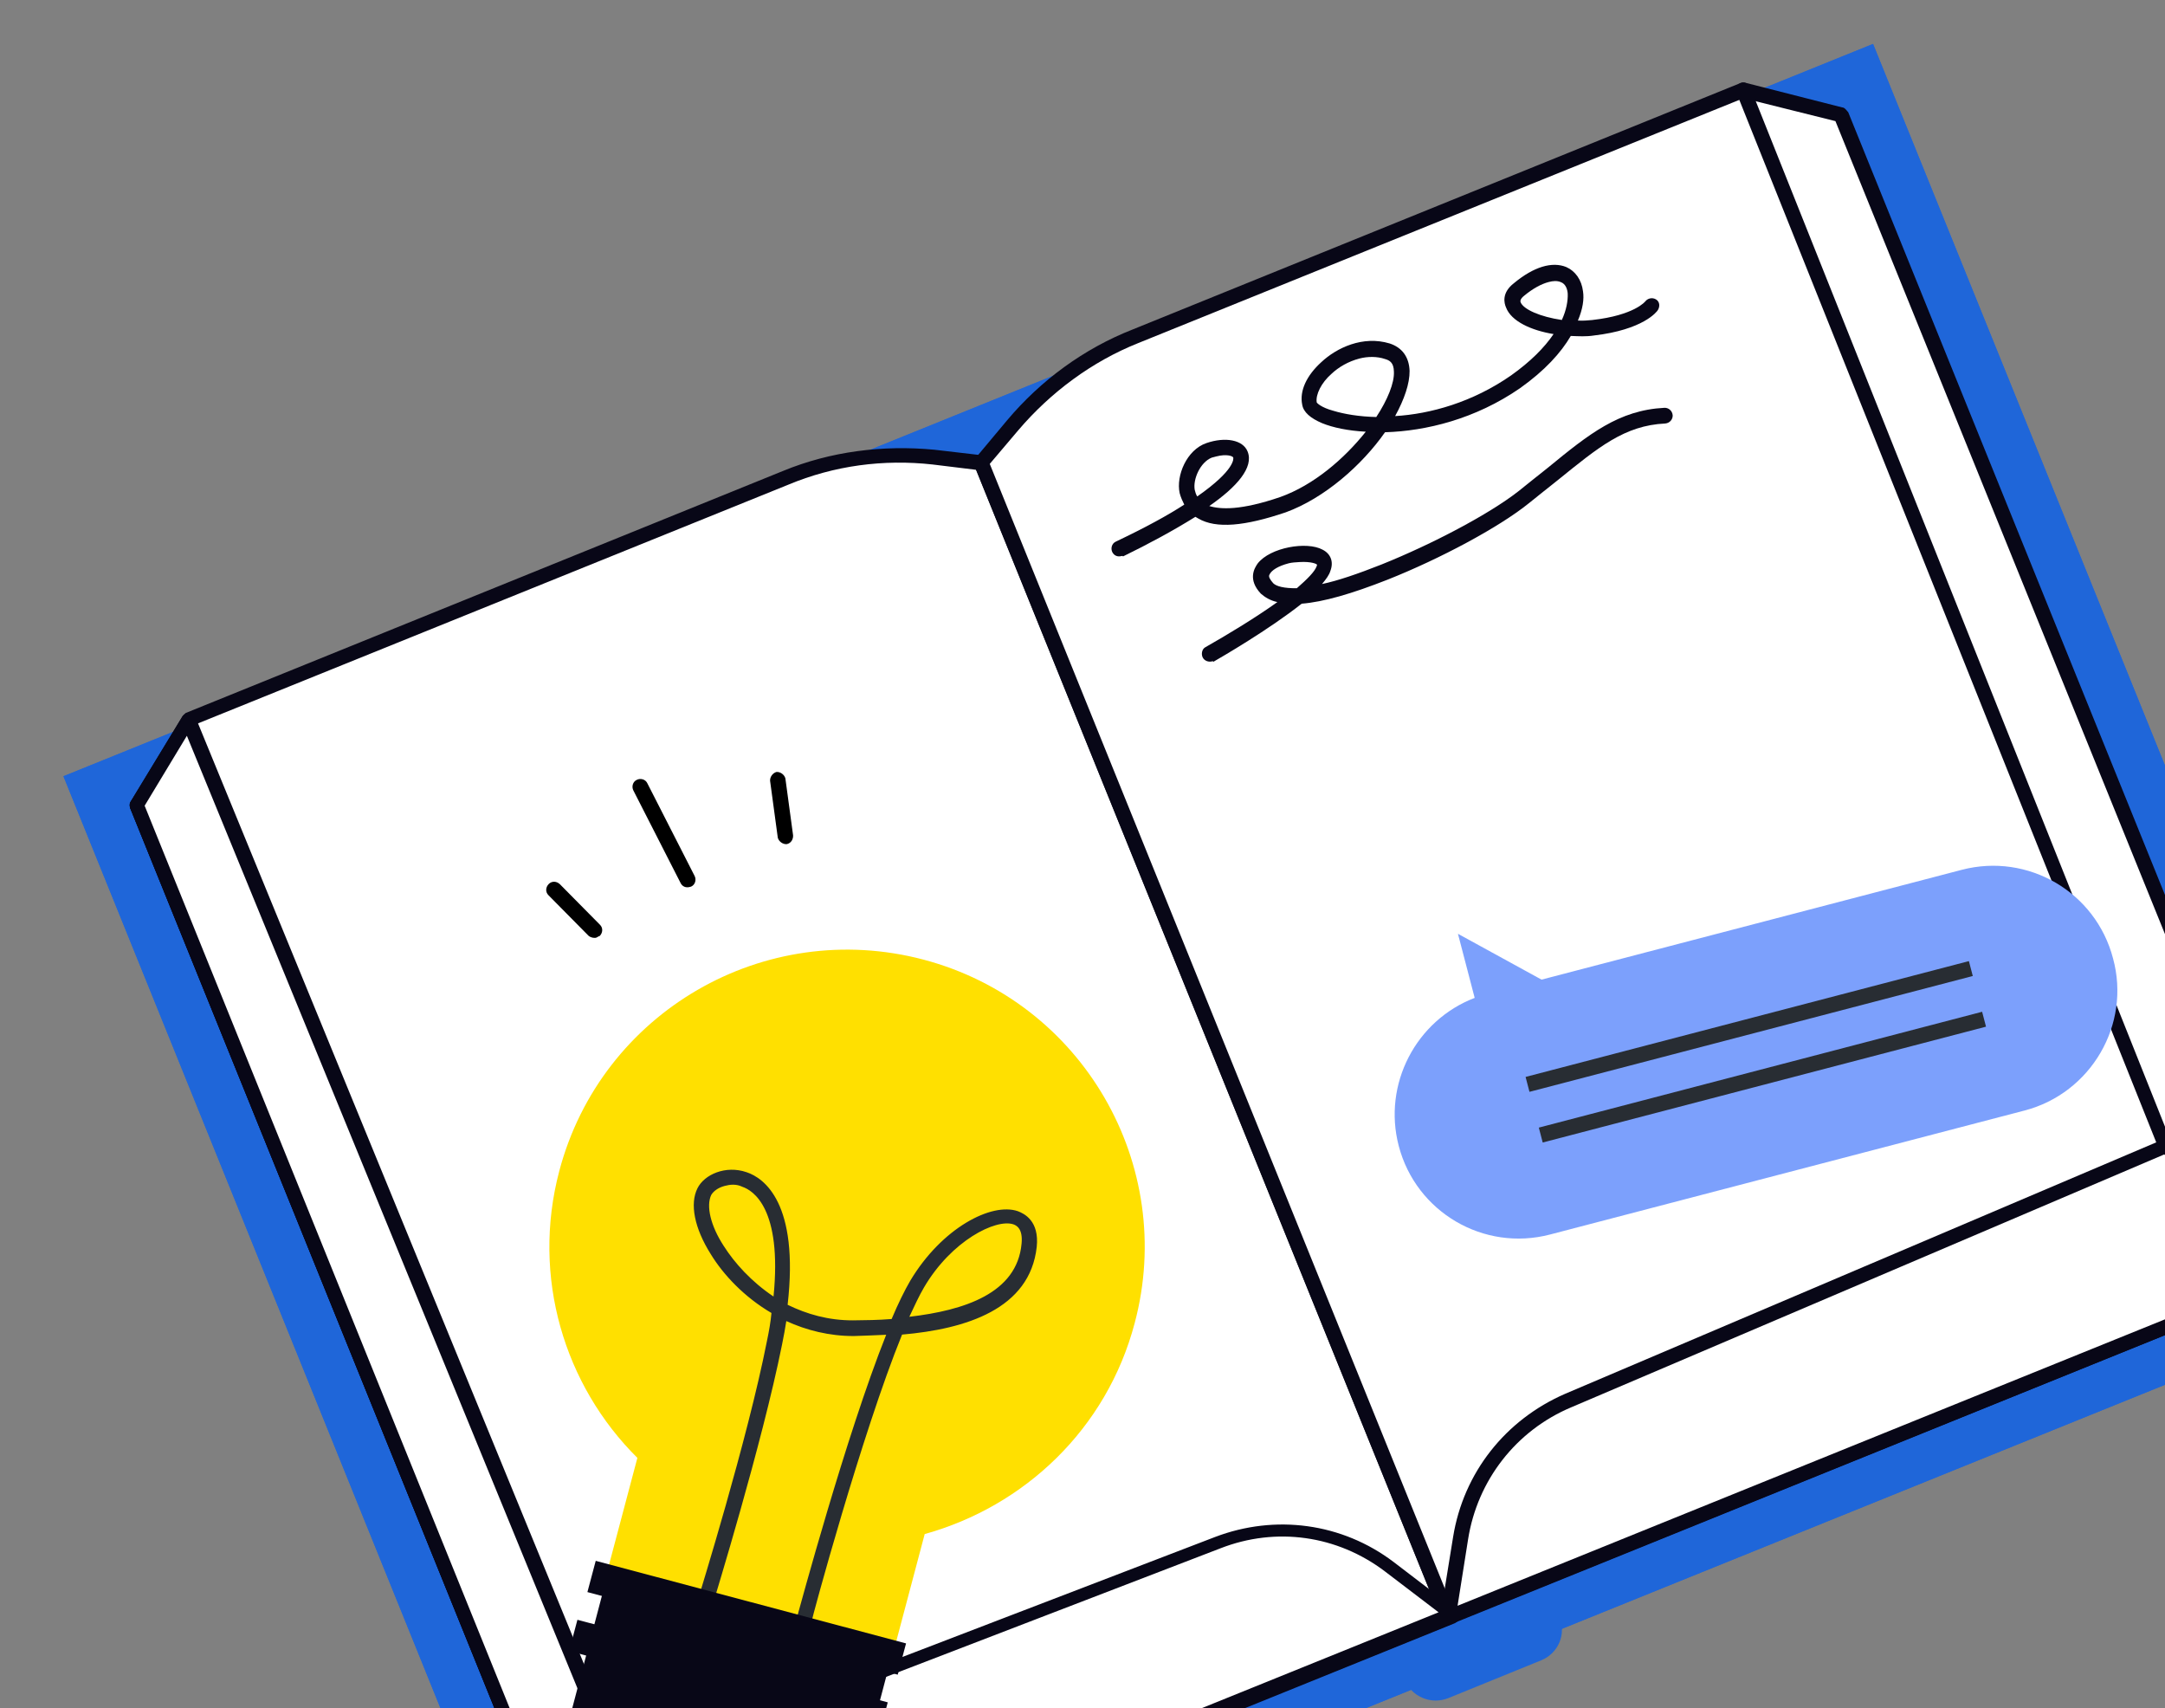 <svg width="289" height="228" viewBox="0 0 289 228" fill="none" xmlns="http://www.w3.org/2000/svg">
<rect x="0" y="0" width="289" height="228" fill="#808080" stroke="none"/>
<path d="M205.715 221.603L193.327 226.646C191.018 227.568 188.388 226.449 187.466 224.14L123.465 66.195C122.543 63.886 123.662 61.256 125.971 60.334L138.359 55.291C140.668 54.369 143.298 55.489 144.22 57.797L208.122 215.769C209.143 218.052 208.024 220.681 205.715 221.603Z" fill="#1F66D9"/>
<path d="M250.029 5.866L8.469 103.604L76.172 270.933L317.732 173.195L250.029 5.866Z" fill="#1F66D9"/>
<path d="M250.029 5.866L8.469 103.604L76.172 270.933L317.732 173.195L250.029 5.866Z" fill="#1F66D9"/>
<path d="M308.078 169.344L245.754 15.363L18.213 107.462L80.537 261.442L308.078 169.344Z" fill="white"/>
<path d="M80.81 262.417C80.312 262.547 79.837 262.353 79.707 261.856L17.367 107.832C17.315 107.633 17.238 107.335 17.384 107.084C17.531 106.833 17.704 106.682 17.877 106.53L245.412 14.467C245.711 14.389 245.909 14.337 246.16 14.484C246.411 14.631 246.563 14.804 246.714 14.977L309.053 169C309.283 169.472 309.015 170.073 308.543 170.302L80.883 262.292C80.909 262.391 80.81 262.417 80.81 262.417ZM19.413 107.935L81.085 260.22L306.783 168.85L245.236 16.638L19.413 107.935Z" fill="#080717"/>
<path d="M80.551 261.422L18.211 107.398L25.122 96.031L104.865 63.723C111.121 61.238 117.867 60.22 124.558 61.022L131.023 61.776L193.362 215.799L80.551 261.422Z" fill="white"/>
<path d="M80.81 262.417C80.313 262.547 79.837 262.352 79.707 261.855L17.368 107.832C17.29 107.533 17.311 107.209 17.458 106.958L24.369 95.59C24.442 95.465 24.616 95.314 24.788 95.162L104.531 62.854C110.861 60.244 117.858 59.372 124.721 60.023L131.187 60.777C131.511 60.799 131.887 61.019 131.991 61.417L194.331 215.44C194.56 215.912 194.292 216.513 193.821 216.742L80.883 262.291C80.909 262.391 80.81 262.417 80.81 262.417ZM19.309 107.537L81.086 260.22L192.06 215.29L130.309 62.706L124.493 61.995C117.928 61.267 111.355 62.134 105.223 64.692L25.753 96.822L19.309 107.537Z" fill="#080717"/>
<path d="M308.085 169.359L245.746 15.335L232.771 12.032L151.688 44.902C145.358 47.512 139.716 51.536 135.359 56.818L131.149 61.849L193.488 215.873L308.085 169.359Z" fill="white"/>
<path d="M193.496 216.721C192.999 216.851 192.523 216.657 192.393 216.159L130.054 62.136C129.976 61.837 129.971 61.414 130.218 61.137L134.428 56.106C138.885 50.798 144.674 46.523 151.229 43.96L232.312 11.09C232.511 11.038 232.71 10.986 232.934 11.033L245.909 14.337C246.234 14.358 246.411 14.631 246.589 14.903L308.928 168.927C308.98 169.125 309.058 169.424 308.911 169.675C308.764 169.926 308.591 170.077 308.418 170.228L193.695 216.669C193.595 216.695 193.595 216.695 193.496 216.721ZM132.121 61.914L193.871 214.498L306.856 168.724L245.006 16.166L232.732 13.105L151.922 45.798C145.764 48.257 140.248 52.354 135.938 57.411L132.121 61.914Z" fill="#080717"/>
<path d="M193.933 215.545L185.437 209.052C178.927 204.06 170.212 202.83 162.589 205.778L82.656 236.542L80.451 261.449L193.933 215.545Z" fill="white"/>
<path d="M80.809 262.417C80.51 262.495 80.186 262.474 80.035 262.301C79.758 262.054 79.581 261.782 79.602 261.458L81.708 236.578C81.729 236.253 81.95 235.877 82.347 235.773L162.207 205.134C170.228 202.082 179.141 203.26 186.028 208.473L194.524 214.965C194.801 215.212 194.978 215.484 194.857 215.834C194.836 216.159 194.589 216.435 194.218 216.639L80.835 262.517C80.908 262.391 80.809 262.417 80.809 262.417ZM83.559 237.156L81.63 259.866L192.033 215.191L184.87 209.732C178.511 204.912 170.345 203.752 162.921 206.648L83.559 237.156Z" fill="#080717"/>
<path d="M193.262 215.826L194.971 205.287C196.257 197.195 201.669 190.256 209.313 186.984L288.964 153.106L308.011 169.485L193.262 215.826Z" fill="white"/>
<path d="M193.497 216.722C193.198 216.799 192.874 216.778 192.597 216.532C192.32 216.285 192.242 215.987 192.264 215.662L193.973 205.123C195.353 196.581 200.938 189.491 208.955 186.016L288.605 152.138C288.977 151.934 289.328 152.055 289.604 152.302L308.652 168.681C308.929 168.927 309.006 169.225 308.985 169.55C308.963 169.874 308.717 170.151 308.445 170.328L193.722 216.769C193.596 216.696 193.596 216.696 193.497 216.722ZM288.9 154.079L209.747 187.827C202.374 190.922 197.209 197.584 195.971 205.451L194.568 214.317L306.312 169.079L288.9 154.079Z" fill="#080717"/>
<path d="M82.655 236.542L25.122 96.031L18.211 107.398L80.55 261.422L82.655 236.542Z" fill="white"/>
<path d="M80.81 262.417L80.71 262.443C80.312 262.547 79.811 262.254 79.707 261.856L17.367 107.832C17.289 107.534 17.311 107.21 17.458 106.959L24.369 95.591C24.615 95.314 24.887 95.137 25.311 95.132C25.636 95.154 26.012 95.374 26.116 95.772L83.723 236.158C83.749 236.257 83.801 236.456 83.827 236.555L81.722 261.435C81.428 261.937 81.207 262.314 80.81 262.417ZM19.309 107.537L79.908 257.341L81.734 236.677L24.945 98.203L19.309 107.537Z" fill="#080717"/>
<path d="M289.272 153.876C288.774 154.006 288.299 153.812 288.169 153.315L231.802 12.393C231.573 11.921 231.841 11.32 232.312 11.091C232.783 10.861 233.385 11.129 233.614 11.6L289.907 152.648C290.136 153.119 289.868 153.72 289.397 153.95C289.371 153.85 289.371 153.85 289.272 153.876Z" fill="#080717"/>
<path d="M74.656 156.293C80.265 135.066 102.048 122.469 123.275 128.079C144.502 133.689 157.099 155.472 151.463 176.6C147.724 190.751 136.713 201.065 123.437 204.746L119.529 219.472L81.175 209.306L85.083 194.58C75.332 184.909 70.916 170.445 74.656 156.293Z" fill="#FFE000"/>
<path d="M108.328 216.45L106.377 215.897C106.714 214.747 112.903 191.669 118.295 178.148C116.825 178.213 115.354 178.279 113.983 178.318C110.692 178.328 107.617 177.538 104.962 176.319C104.798 177.318 104.634 178.317 104.396 179.442C101.72 192.784 95.331 213.471 95.284 213.696L93.307 213.044C93.355 212.819 99.769 192.231 102.372 179.014C102.657 177.665 102.869 176.441 102.981 175.243C99.343 173.112 96.544 170.125 94.869 167.375C92.688 163.908 92.056 160.673 93.106 158.593C94.009 156.763 96.863 155.486 99.665 156.454C101.992 157.227 106.69 160.568 105.138 174.148C107.694 175.393 110.571 176.235 113.862 176.225C115.557 176.207 117.252 176.189 119.021 176.046C119.872 174.017 120.775 172.188 121.51 170.933C125.724 163.883 132.369 160.447 135.873 161.656C136.699 161.972 138.753 162.922 138.391 166.417C137.482 174.729 128.933 177.387 120.414 178.126C115.043 191.322 108.349 216.126 108.328 216.45ZM121.386 175.747C128.707 174.896 135.764 172.628 136.367 165.989C136.57 163.918 135.618 163.529 135.268 163.408C132.941 162.635 127.013 165.565 123.339 171.837C122.678 172.965 122.069 174.293 121.386 175.747ZM96.743 158.28C95.847 158.514 95.229 158.994 94.935 159.496C94.253 160.949 94.829 163.561 96.603 166.285C98.048 168.563 100.293 171.058 103.256 173.046C104.428 161.265 100.514 158.888 99.112 158.405C98.26 157.99 97.439 158.098 96.743 158.28Z" fill="#282D33"/>
<path d="M81.317 239.124L104.719 245.334C108.819 246.388 112.983 244.025 114.037 239.925L119.431 219.498L81.301 209.379L75.907 229.806C74.754 233.932 77.216 238.07 81.317 239.124Z" fill="#080717"/>
<path d="M77.079 216.189L75.969 220.361L117.393 231.382L118.503 227.21L77.079 216.189Z" fill="#080717"/>
<path d="M79.522 208.321L78.412 212.493L119.836 223.514L120.946 219.342L79.522 208.321Z" fill="#080717"/>
<path d="M270.262 148.217L206.909 164.769C198.057 167.081 189.026 161.791 186.713 152.94C184.556 144.685 189.029 136.185 196.851 133.186L194.617 124.632L205.776 130.748L261.87 116.093C270.721 113.78 279.753 119.07 282.065 127.922C284.477 136.747 279.114 145.904 270.262 148.217Z" fill="#7CA0FC"/>
<path d="M264.588 135.039L205.412 150.499L205.932 152.488L265.108 137.028L264.588 135.039Z" fill="#282D33"/>
<path d="M262.822 128.276L203.646 143.736L204.165 145.725L263.342 130.265L262.822 128.276Z" fill="#282D33"/>
<path d="M149.678 74.22C149.181 74.35 148.705 74.155 148.476 73.684C148.247 73.213 148.389 72.538 148.96 72.282C152.929 70.395 155.904 68.768 158.083 67.349C157.853 66.878 157.624 66.406 157.468 65.81C156.97 63.496 158.404 60.04 161.038 59.14C163.572 58.265 165.92 58.714 166.535 60.254C167.405 62.364 165.114 64.981 161.426 67.538C162.927 67.996 165.621 68.142 170.888 66.341C175.359 64.748 179.435 61.239 182.314 57.618C179.944 57.494 177.92 57.067 176.493 56.483C174.94 55.827 173.984 55.014 173.824 53.993C173.456 52.177 174.406 50.123 176.382 48.331C178.431 46.415 181.929 44.757 185.506 45.842C187.132 46.373 188.093 47.609 188.162 49.504C188.18 51.199 187.455 53.301 186.232 55.533C190.941 55.258 196.584 53.678 201.707 50.108C204.306 48.261 206.156 46.396 207.383 44.588C204.386 44.096 201.731 42.877 201.038 41.04C200.783 40.469 200.419 39.077 202.101 37.787C204.721 35.615 207.181 34.866 209.084 35.644C210.287 36.18 211.122 37.343 211.312 38.887C211.473 39.907 211.287 41.231 210.631 42.783C211.279 42.827 211.902 42.77 212.525 42.714C218.203 42.08 219.629 40.22 219.629 40.22C219.949 39.818 220.546 39.662 221.047 39.956C221.549 40.25 221.606 40.872 221.312 41.374C221.165 41.625 219.345 44.013 212.746 44.781C211.725 44.941 210.752 44.877 209.68 44.838C208.357 47.096 206.213 49.462 202.897 51.816C196.957 55.918 190.367 57.533 184.883 57.691C181.788 62.112 176.773 66.503 171.632 68.378C166.167 70.231 162.331 70.595 159.947 69.199C159.822 69.126 159.697 69.052 159.571 68.979C156.648 70.805 153.202 72.662 149.903 74.267C149.877 74.168 149.778 74.194 149.678 74.22ZM162.353 60.921C162.154 60.973 161.955 61.025 161.756 61.077C160.217 61.692 159.219 63.971 159.483 65.389C159.561 65.688 159.639 65.986 159.817 66.259C164.94 62.689 164.65 61.171 164.624 61.072C164.572 60.873 163.746 60.557 162.353 60.921ZM181.463 47.854C179.971 48.244 178.683 49.005 177.745 49.888C176.361 51.099 175.605 52.678 175.765 53.699C175.791 53.798 176.371 54.39 177.971 54.822C179.472 55.28 181.47 55.608 183.715 55.659C185.236 53.349 186.135 51.096 186.069 49.625C186.056 48.354 185.455 48.086 184.88 47.917C183.829 47.555 182.557 47.568 181.463 47.854ZM206.737 37.639C205.742 37.898 204.626 38.509 203.489 39.443C202.871 39.923 202.949 40.222 202.975 40.321C203.334 41.29 205.614 42.288 208.486 42.706C209.095 41.379 209.306 40.155 209.271 39.208C209.241 38.684 209.033 37.889 208.332 37.647C207.857 37.452 207.333 37.483 206.737 37.639Z" fill="#080717"/>
<path d="M161.746 88.279C161.348 88.383 160.773 88.215 160.543 87.744C160.314 87.272 160.456 86.598 160.928 86.368C163.703 84.793 167.469 82.534 170.513 80.358C169.613 80.168 168.861 79.727 168.307 79.234C166.542 77.358 167.424 75.853 167.89 75.2C169.563 73.063 174.441 72.213 176.548 73.363C177.651 73.925 178.036 74.993 177.599 76.169C177.431 76.744 177.038 77.272 176.471 77.951C178.586 77.505 181.219 76.605 184.397 75.349C191.225 72.609 198.787 68.615 202.67 65.582C204.079 64.47 205.389 63.384 206.625 62.423C212.138 57.902 216.093 54.744 222.174 54.43C222.697 54.4 223.225 54.793 223.281 55.416C223.312 55.939 222.918 56.467 222.296 56.523C216.838 56.781 213.354 59.709 207.915 64.105C206.678 65.066 205.368 66.152 203.959 67.264C200.003 70.422 192.268 74.568 185.241 77.36C180.425 79.256 176.671 80.343 173.757 80.573C169.355 84.06 162.987 87.743 161.971 88.327C161.945 88.227 161.845 88.253 161.746 88.279ZM172.029 75.181C170.637 75.544 169.72 76.103 169.452 76.704C169.305 76.955 169.509 77.327 169.963 77.846C170.391 78.265 171.416 78.528 173.111 78.51C174.495 77.299 175.506 76.291 175.748 75.59C175.822 75.465 175.796 75.365 175.796 75.365C175.77 75.266 175.043 74.924 173.473 75.016C172.95 75.046 172.427 75.077 172.029 75.181Z" fill="#080717"/>
<path d="M92.051 118.387C91.554 118.517 91.078 118.323 90.849 117.852L84.535 105.477C84.305 105.006 84.448 104.331 85.019 104.076C85.49 103.846 86.165 103.989 86.42 104.559L92.734 116.934C92.963 117.405 92.821 118.08 92.25 118.335C92.25 118.335 92.151 118.361 92.051 118.387Z" fill="black"/>
<path d="M79.582 125.15C79.284 125.228 78.834 125.133 78.557 124.887L73.214 119.483C72.786 119.064 72.829 118.415 73.249 117.987C73.668 117.559 74.317 117.602 74.745 118.021L80.088 123.425C80.516 123.844 80.473 124.493 80.054 124.921C79.855 124.973 79.682 125.124 79.582 125.15Z" fill="black"/>
<path d="M105.105 112.64L105.006 112.666C104.482 112.696 103.955 112.303 103.825 111.806L102.797 104.212C102.766 103.689 103.16 103.161 103.657 103.031C104.18 103.001 104.708 103.394 104.838 103.891L105.866 111.485C105.896 112.008 105.602 112.51 105.105 112.64Z" fill="black"/>
</svg>
